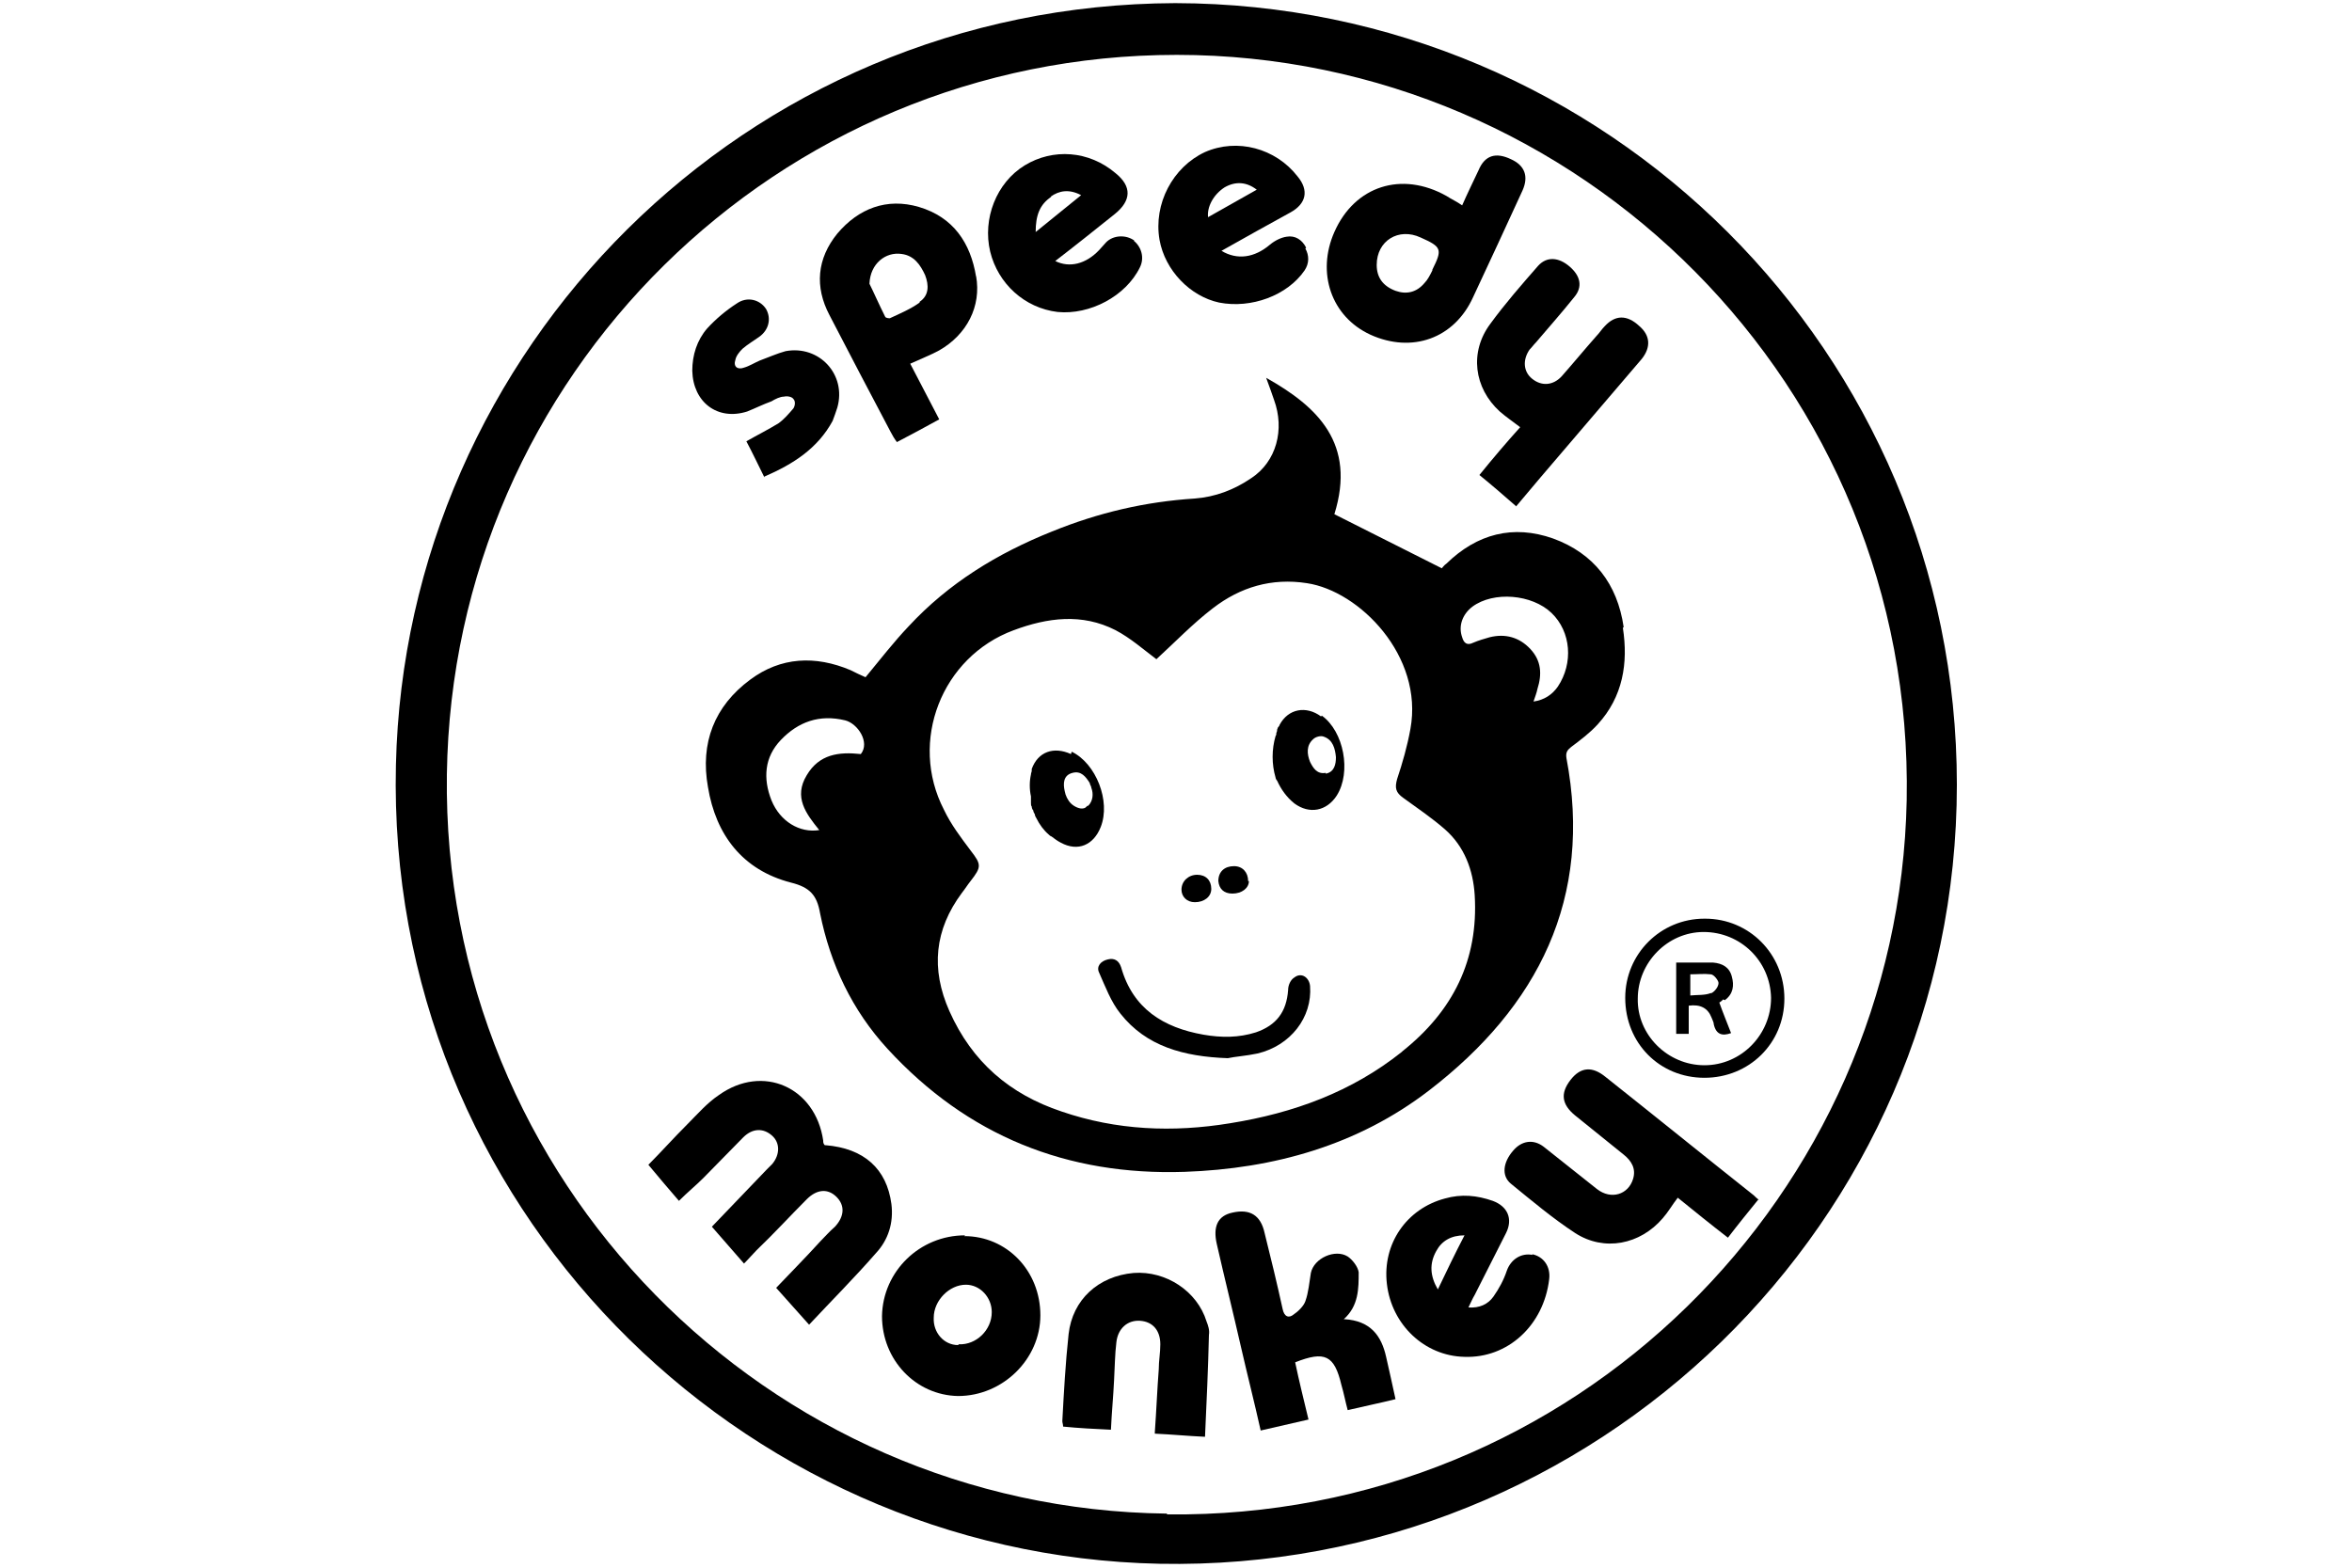 <svg viewBox="0 0 300 200" version="1.1" xmlns="http://www.w3.org/2000/svg">
  
  <g>
    <g id="Calque_1">
      <g>
        <path d="M149.9.4c-55,.2-98.2,44.3-99.4,97.2-1.3,56,43.6,100.8,97.4,101.9,55.5,1.1,101.7-43.5,101.7-99.4C249.6,45,204.9.5,149.9.4ZM148.8,193.1c-50.8-.6-92.5-42.4-91.8-94.3.7-50.9,42.2-91.8,93.1-91.8,51.3,0,94.1,42.2,93.1,95.1-1,50.2-42.3,91.7-94.3,91.1Z"></path>
        <path d="M207.1,80c-.8-5.5-3.8-9.4-9-11.3-5.1-1.8-9.7-.6-13.6,3.2-.3.2-.5.5-.6.6-4.6-2.3-9.1-4.6-13.7-6.9,2.8-9-2.1-13.7-8.7-17.4.4,1.1.7,1.9,1,2.8,1.4,3.8.3,7.9-2.9,10-2.2,1.5-4.6,2.4-7.2,2.6-6.3.4-12.3,1.8-18.2,4.2-7,2.8-13.2,6.6-18.3,12.1-1.9,2-3.6,4.2-5.5,6.5-.7-.3-1.3-.6-1.9-.9-4.5-1.9-8.9-1.7-12.8,1.2-4.6,3.4-6.4,8.1-5.4,13.7,1,6.1,4.4,10.6,10.6,12.2,2.4.6,3.3,1.6,3.7,3.9,1.3,6.5,4.1,12.4,8.6,17.3,10.2,11.1,22.9,16.2,37.9,15.7,11.4-.4,22.1-3.4,31.2-10.4,13.9-10.7,20.9-24.5,17.5-42.4-.1-.7.1-1,.6-1.4,1.2-.9,2.4-1.8,3.4-2.9,3.2-3.5,3.9-7.8,3.2-12.3ZM109.8,96.2c-2.8-.3-5.3,0-6.9,2.7-1.7,2.8-.1,4.9,1.6,7-2.5.4-5-1.1-6.1-3.8-1.1-2.8-.9-5.5,1.2-7.7,2.2-2.3,4.9-3.3,8.2-2.5,1.6.4,3.2,2.8,2,4.3ZM178.8,134.2c-6.4,5.1-13.8,7.8-21.9,9.1-7.3,1.2-14.5.9-21.5-1.5-6.6-2.2-11.4-6.3-14.3-12.8-2.4-5.4-1.9-10.4,1.6-15.1.4-.5.7-1,1.1-1.5,1.4-1.8,1.4-2.1,0-3.9-1.2-1.6-2.5-3.3-3.4-5.2-4.5-8.7-.3-19.5,8.9-22.9,4.3-1.6,8.7-2.2,13,0,1.9,1,3.6,2.5,5.2,3.7,2.4-2.2,4.6-4.5,7.2-6.5,3.5-2.7,7.5-3.9,12-3.2,6.7,1,14.9,9.3,13.2,18.6-.4,2.2-1,4.3-1.7,6.4-.3,1.1-.2,1.7.8,2.4,1.8,1.3,3.7,2.6,5.3,4,2.5,2.2,3.6,5.2,3.8,8.4.5,8.3-2.8,14.8-9.2,19.9ZM198.7,87.6c-.7,1-1.7,1.7-3.1,1.9.2-.6.4-1.1.5-1.6.6-1.9.5-3.6-.9-5.1-1.4-1.5-3.2-2-5.2-1.5-.7.2-1.4.4-2.1.7-.8.4-1.2,0-1.4-.7-.5-1.4,0-2.9,1.3-3.9,2.7-2,7.6-1.6,10.1.8,2.5,2.4,2.8,6.4.8,9.4Z"></path>
        <path d="M105.3,146.1c4.9.4,7.8,3,8.4,7.5.3,2.4-.4,4.6-2,6.3-2.7,3.1-5.6,6-8.5,9.1-1.4-1.6-2.8-3.1-4.2-4.7,1.7-1.8,3.7-3.8,5.6-5.9.6-.6,1.2-1.3,1.9-1.9,1.2-1.3,1.3-2.7.2-3.8-1.1-1.1-2.5-1-3.8.3-2.1,2.1-4.2,4.4-6.4,6.5-.5.5-.9,1-1.6,1.7-1.4-1.6-2.7-3.1-4.1-4.7,2.2-2.3,4.6-4.8,7-7.3.2-.2.5-.5.7-.7,1-1.2,1-2.7,0-3.6-1.1-1-2.5-1-3.7.2-1.7,1.7-3.4,3.5-5.1,5.2-.9.9-2,1.8-3.1,2.9-1.2-1.4-2.5-2.9-3.9-4.6,1.5-1.5,3.2-3.4,5-5.2,1.3-1.3,2.5-2.7,4-3.7,5.6-4,12.3-1,13.3,5.8,0,.2,0,.4.2.6Z"></path>
        <path d="M124.5,35.3c-.7-4.3-2.9-7.6-7.3-8.9-4.1-1.2-7.7.2-10.4,3.4-2.6,3.2-2.9,6.8-1,10.4,2.6,5,5.2,10,7.8,14.9.2.4.5.9.8,1.3,1.9-1,3.6-1.9,5.4-2.9-1.3-2.5-2.5-4.8-3.7-7.1,1.3-.6,2.6-1.1,3.7-1.7,3.5-2,5.4-5.6,4.7-9.5ZM117.3,38.6c-1.1.8-2.5,1.4-3.8,2-.1,0-.5,0-.6-.2-.8-1.6-1.5-3.2-2-4.2.1-2.6,2.1-4.1,4.1-3.8,1.6.2,2.4,1.4,3,2.7.5,1.3.5,2.6-.7,3.4Z"></path>
        <path d="M192.7,20.3c-1.9-.9-3.3-.5-4.1,1.4-.7,1.5-1.4,2.9-2.1,4.5-.7-.5-1.4-.8-2-1.2-5.7-3.2-11.7-1.3-14.3,4.6-2.3,5.2-.4,10.8,4.6,13.1,5.3,2.4,10.7.5,13.1-4.8,2.1-4.5,4.2-9,6.3-13.6.8-1.8.3-3.2-1.5-4ZM182.7,34.5c-.3.6-.6,1.2-1,1.6-1,1.2-2.3,1.5-3.7,1-1.6-.6-2.4-1.7-2.4-3.3,0-3.1,2.8-4.8,5.6-3.5,2.7,1.2,2.8,1.5,1.5,4.1Z"></path>
        <path d="M224.3,153c-1.3,1.6-2.6,3.2-3.9,4.9-2.2-1.7-4.3-3.4-6.4-5.1-.7.9-1.2,1.8-1.9,2.6-2.9,3.4-7.5,4.3-11.2,1.9-2.9-1.9-5.5-4.1-8.2-6.3-1.2-1-1-2.7.3-4.2,1.1-1.3,2.6-1.5,3.9-.5,2.3,1.8,4.5,3.6,6.8,5.4,1.8,1.4,4,.7,4.6-1.3.4-1.3-.2-2.3-1.2-3.1-2.1-1.7-4.1-3.3-6.2-5-1.7-1.4-1.9-2.8-.6-4.5,1.3-1.7,2.8-1.8,4.5-.4,6.3,5,12.6,10.1,18.9,15.1.2.2.4.4.7.6Z"></path>
        <path d="M171.5,168.3c3.3.2,4.7,2.1,5.3,4.8.4,1.8.8,3.5,1.2,5.4-2,.5-4,.9-6.1,1.4-.3-1.1-.5-2.2-.8-3.2-.9-3.8-2.1-4.4-5.9-2.9.5,2.4,1.1,4.8,1.7,7.3-2.1.5-4,.9-6.1,1.4-.8-3.6-1.7-7.1-2.5-10.6-1-4.4-2.1-8.8-3.1-13.2-.5-2.2.1-3.6,2-4,2.2-.5,3.6.3,4.1,2.6.8,3.2,1.6,6.5,2.3,9.7.2,1,.8,1.2,1.4.7.6-.4,1.3-1.1,1.5-1.7.4-1.1.5-2.4.7-3.6.4-1.9,3.1-3.1,4.7-2.1.6.4,1.3,1.3,1.4,2,0,2.1,0,4.3-1.9,6Z"></path>
        <path d="M193.4,64.6c-1.6-1.4-3.1-2.7-4.7-4,1.7-2.1,3.4-4.1,5.2-6.1-.9-.7-1.8-1.3-2.6-2-3.3-3-3.9-7.6-1.2-11.2,1.9-2.6,4-5,6.1-7.4,1.1-1.2,2.6-1.1,4,.1,1.4,1.2,1.7,2.6.6,3.9-1.6,2-3.2,3.8-4.9,5.8-.3.3-.5.6-.8.9-.9,1.3-.8,2.8.3,3.7,1.2,1,2.7.9,3.8-.3,1.5-1.7,2.9-3.4,4.4-5.1.4-.4.7-.9,1.1-1.3,1.3-1.4,2.8-1.5,4.4,0,1.4,1.2,1.5,2.7.3,4.2-4.3,5-8.6,10.1-12.9,15.1-1,1.2-2.1,2.5-3.2,3.8Z"></path>
        <path d="M123.1,157.6c-5.8,0-10.5,4.6-10.6,10.3,0,5.6,4.3,10.1,9.7,10.2,5.7,0,10.5-4.7,10.5-10.3,0-5.7-4.3-10.1-9.7-10.1ZM122.2,171.6c-1.8,0-3.2-1.6-3.1-3.5,0-2.2,2-4.2,4.1-4.2,1.8,0,3.3,1.6,3.3,3.5,0,2.3-2,4.2-4.2,4.1Z"></path>
        <path d="M195.5,160.1c-1.5-.3-2.8.6-3.3,2-.4,1.2-1,2.3-1.7,3.3-.7,1-1.8,1.5-3.2,1.4.3-.6.5-1.1.8-1.6,1.3-2.6,2.7-5.3,4-7.9.9-1.8.2-3.4-1.7-4.1-2-.7-4-.9-6.1-.3-4.9,1.3-8,5.8-7.4,10.9.6,5.2,4.8,9.2,9.9,9.3,5.5.2,10.1-4,10.8-9.9.2-1.6-.7-2.9-2.2-3.2ZM183.4,164.5c-1-1.7-1.1-3.3-.2-4.9.7-1.3,1.9-2,3.6-2-1.2,2.3-2.3,4.6-3.4,6.9Z"></path>
        <path d="M144.7,30.7c-1.1-.8-2.7-.7-3.6.2-.3.3-.6.7-.9,1-1.7,1.8-3.8,2.3-5.6,1.4,2.6-2,5.1-4,7.6-6,2.1-1.7,2.2-3.5.1-5.2-3.4-2.9-8-3.2-11.6-1-3.6,2.2-5.4,6.8-4.4,11,1,4.1,4.4,7.2,8.6,7.7,4.1.4,8.7-2,10.5-5.7.6-1.2.2-2.6-.8-3.4ZM134,25.1c1.1-.8,2.4-1,3.9-.2-2,1.6-3.8,3.1-5.8,4.7,0-2.1.5-3.5,2-4.5Z"></path>
        <path d="M166.6,31.6c-.5-1-1.4-1.6-2.5-1.4-.7.1-1.5.5-2.1,1-2,1.7-4.2,2-6.2.8,3-1.7,5.9-3.3,8.8-4.9,2-1.1,2.4-2.8.9-4.6-2.8-3.6-7.7-4.9-11.8-3.1-4.1,1.9-6.6,6.6-5.8,11.2.7,3.9,3.9,7.2,7.6,8,4.1.8,8.7-.9,10.9-4.1.6-.9.6-1.9.1-2.8ZM154.1,27.8c-.2-1.4.7-3,2.1-3.9,1.4-.8,2.8-.7,4.1.3-2.1,1.2-4.1,2.3-6.2,3.5Z"></path>
        <path d="M147.3,182.7c.2-2.8.3-5.4.5-8,0-1.1.2-2.1.2-3.2,0-1.8-1-2.9-2.6-3-1.6-.1-2.8,1-3,2.7-.2,1.6-.2,3.2-.3,4.9-.1,2.1-.3,4.1-.4,6.3-2.1-.1-4.1-.2-6.1-.4,0-.3-.1-.5-.1-.7.2-3.7.4-7.4.8-11.1.5-4.4,3.8-7.4,8.3-7.8,4.1-.3,8.1,2.3,9.3,6.2.2.5.4,1.1.3,1.7-.1,4.3-.3,8.6-.5,13-2.2-.1-4.2-.3-6.4-.4Z"></path>
        <path d="M97.5,60.9c-.8-1.6-1.5-3.1-2.3-4.6,1.4-.8,2.8-1.5,4.1-2.3.7-.5,1.3-1.2,1.9-1.9.2-.3.3-.9,0-1.2-.2-.3-.8-.4-1.2-.3-.5,0-1.1.3-1.6.6-1.1.4-2.1.9-3.1,1.3-3.8,1.2-6.9-1.2-7-5.2,0-2,.6-3.9,1.9-5.4,1.1-1.2,2.4-2.3,3.8-3.2,1.3-.9,2.9-.5,3.7.7.7,1.2.4,2.7-.9,3.6-.7.5-1.4.9-2.1,1.5-.4.4-.8.9-.9,1.4-.3.9.3,1.3,1.1,1,.7-.2,1.3-.6,2-.9,1.1-.4,2.2-.9,3.3-1.2,4.3-.8,7.8,3,6.6,7.2-.2.6-.4,1.2-.6,1.7-1.9,3.5-5,5.5-8.7,7.1Z"></path>
        <path d="M217.4,117.2c-5.6,0-10.1,4.5-10.1,10.1,0,5.8,4.4,10.2,10.1,10.2,5.7,0,10.2-4.4,10.2-10.1,0-5.7-4.5-10.2-10.1-10.2ZM217.4,135.9c-4.7,0-8.6-3.9-8.5-8.5,0-4.6,3.8-8.5,8.4-8.5,4.7,0,8.5,3.7,8.6,8.4,0,4.7-3.8,8.6-8.5,8.6Z"></path>
        <path d="M160.4,134.4c-1.4.3-2.9.4-3.8.6-5.6-.2-10.4-1.5-13.7-5.7-1.2-1.5-1.9-3.4-2.7-5.2-.4-.8.2-1.5,1.1-1.7.8-.2,1.4.1,1.7,1,1.5,5.3,5.4,7.7,10.5,8.6,2.3.4,4.5.4,6.7-.3,2.6-.9,3.9-2.6,4.1-5.4,0-.6.3-1.3.8-1.6.9-.7,1.9,0,2,1.1.3,4-2.5,7.6-6.7,8.6Z"></path>
        <path d="M168.5,91.4c-1.9-1.4-4.2-1-5.3,1.1,0,.1-.1.2-.2.3,0,.1-.1.2-.1.3,0,0,0,0,0,0s0,0,0,0c0,.1,0,.2-.1.4,0,0,0,0,0,0,0,.1,0,.3-.1.4-.5,1.7-.5,3.6,0,5.3,0,.1.1.3.2.4.5,1.1,1.2,2.1,2.2,2.9,1.9,1.4,4.1,1,5.4-1,1.9-3,.9-8.2-1.9-10.2ZM169.1,98.6c-1.1.2-1.6-.6-2-1.4-.4-1-.5-2.1.4-2.9.3-.3,1-.5,1.4-.3,1.1.4,1.4,1.5,1.5,2.6,0,.9-.2,1.9-1.3,2.1Z"></path>
        <path d="M136.6,96.2c-2.2-1-4.2-.3-5,1.9,0,0,0,.2,0,.2,0,0,0,0,0,0,0,.2-.1.3-.1.5-.2.9-.2,1.9,0,2.8,0,.1,0,.3,0,.4,0,0,0,0,0,0,0,.1,0,.2,0,.4,0,.2,0,.4.1.5,0,.2.1.4.2.5,0,.2.1.3.2.5,0,.2.1.3.2.5.4.8.9,1.5,1.6,2.1,0,0,.2.2.3.2.4.3.8.6,1.2.8,2.2,1.2,4.2.3,5.1-2,1.3-3.3-.6-8.1-3.7-9.6ZM138.7,102.8c-.1.1-.3.3-.4.3-.5.2-1.3-.2-1.7-.6-.4-.4-.7-1-.8-1.6-.2-.9-.2-2,1-2.3,1.1-.3,1.7.5,2.2,1.3,0,.2.2.4.2.6.3.8.2,1.7-.4,2.3Z"></path>
        <path d="M154.5,113.4c0,1-.9,1.7-2.1,1.7-1,0-1.7-.7-1.7-1.6,0-1.1.9-1.9,2-1.9,1.1,0,1.8.7,1.8,1.8Z"></path>
        <path d="M159.3,112.4c0,.9-.9,1.6-2.1,1.6-1.1,0-1.7-.6-1.8-1.6,0-1.2.8-1.9,2-1.9,1.1,0,1.8.8,1.8,1.9Z"></path>
        <path d="M220,127.6c1.1-.8,1.2-1.9.9-3-.3-1.2-1.2-1.7-2.4-1.8-1.5,0-3.1,0-4.7,0v9.1h1.6v-3.6q2.2-.3,2.9,1.5c.1.3.3.6.3.9.3,1.3,1.1,1.5,2.2,1.1-.5-1.3-1-2.5-1.5-3.9.2-.1.4-.3.5-.4ZM218.2,126.7c-.8.3-1.6.2-2.6.3v-2.7c.9,0,1.8-.1,2.6,0,.4,0,1,.8,1,1.1,0,.5-.5,1.1-.9,1.3Z"></path>
      </g>
    </g>
  </g>
</svg>